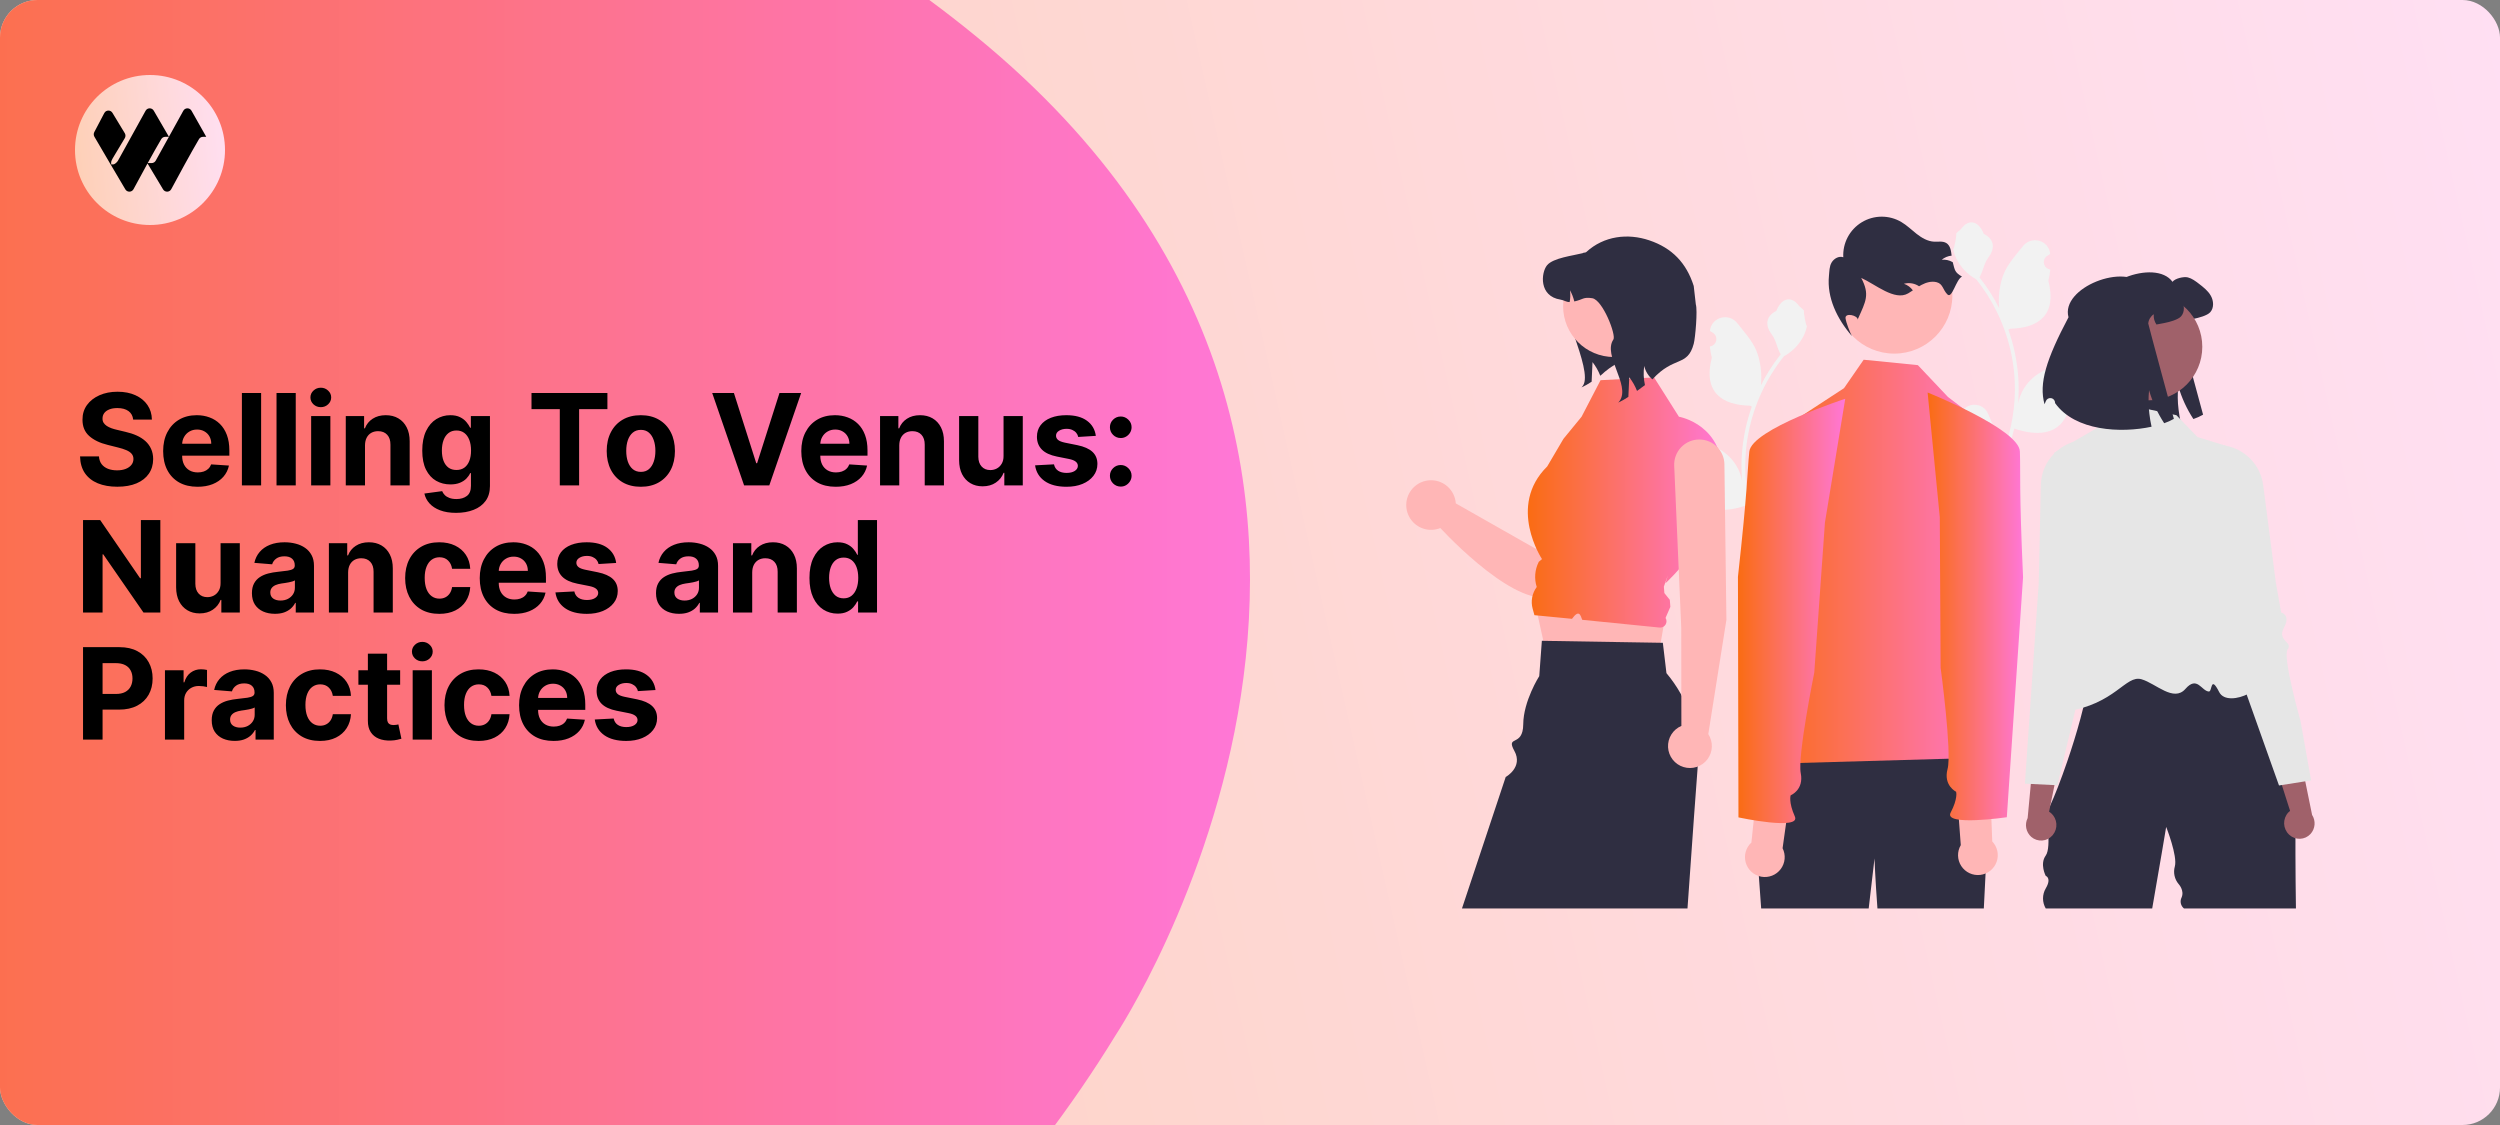 <svg width="1200" height="540" viewBox="0 0 1200 540" fill="none" xmlns="http://www.w3.org/2000/svg">
<rect x="0" y="0" width="1200" height="540" fill="#808080" stroke="none"/>
<g clip-path="url(#clip0_135_1157)">
<rect width="1200" height="540" rx="18" fill="url(#paint0_linear_135_1157)"/>
<path d="M-20.467 17.831C18.174 -16.541 219.965 -186.239 468.983 17.828C718 221.895 535.53 496.847 535.53 496.847C365.942 773.947 -65.549 947.94 -211.525 797.576C-357.501 647.211 -234.051 207.817 -20.467 17.831Z" fill="url(#paint1_linear_135_1157)"/>
<g clip-path="url(#clip1_135_1157)">
<path d="M108 72C108 52.118 91.882 36 72 36C52.118 36 36 52.118 36 72C36 91.882 52.118 108 72 108C91.882 108 108 91.882 108 72Z" fill="url(#paint2_linear_135_1157)"/>
<path d="M87.989 53.171C88.85 51.617 91.057 51.608 91.93 53.154L99 65.676H97.442C96.653 65.676 95.921 66.088 95.516 66.774C91.547 73.495 85.305 85.027 82.203 90.803C81.367 92.359 79.18 92.407 78.271 90.894L70.805 78.45C68.224 83.135 65.724 87.765 64.092 90.803C63.257 92.359 61.069 92.407 60.161 90.894L52.718 78.278L45.316 65.637C44.914 64.95 44.894 64.099 45.265 63.393L50.07 54.245C50.93 52.691 53.137 52.682 54.01 54.228L59.95 64.028C60.354 64.776 60.315 65.691 59.848 66.4L54.104 75.981C53.856 76.357 53.353 77.443 53.353 77.895V78.921H54.289C55.109 78.921 56.235 77.829 56.636 77.105L69.879 53.171C70.739 51.617 72.946 51.608 73.82 53.154L81.083 65.653L79.332 65.676C78.542 65.676 77.811 66.088 77.406 66.774C75.55 69.916 73.199 74.112 70.903 78.278H72.771C73.59 78.278 74.346 77.829 74.746 77.105L87.989 53.171Z" fill="black"/>
</g>
<path d="M63.922 201.395C63.749 199.648 63.005 198.29 61.691 197.323C60.377 196.355 58.593 195.871 56.341 195.871C54.81 195.871 53.517 196.088 52.463 196.521C51.409 196.94 50.6 197.525 50.037 198.276C49.488 199.027 49.214 199.879 49.214 200.832C49.185 201.626 49.351 202.319 49.712 202.912C50.087 203.504 50.6 204.016 51.25 204.45C51.9 204.868 52.651 205.237 53.503 205.554C54.355 205.858 55.265 206.118 56.232 206.334L60.218 207.287C62.153 207.721 63.929 208.298 65.547 209.02C67.164 209.742 68.565 210.63 69.749 211.685C70.933 212.739 71.85 213.981 72.5 215.411C73.165 216.84 73.504 218.479 73.519 220.328C73.504 223.043 72.811 225.397 71.439 227.39C70.081 229.368 68.117 230.906 65.547 232.004C62.991 233.087 59.908 233.628 56.297 233.628C52.716 233.628 49.596 233.079 46.939 231.982C44.297 230.884 42.231 229.26 40.744 227.108C39.271 224.942 38.498 222.263 38.426 219.071H47.502C47.604 220.559 48.03 221.801 48.781 222.797C49.546 223.779 50.564 224.523 51.835 225.028C53.12 225.519 54.572 225.765 56.189 225.765C57.778 225.765 59.157 225.534 60.326 225.072C61.511 224.61 62.428 223.967 63.077 223.144C63.727 222.321 64.052 221.375 64.052 220.306C64.052 219.31 63.756 218.472 63.164 217.793C62.586 217.115 61.734 216.537 60.608 216.06C59.496 215.584 58.131 215.151 56.514 214.761L51.683 213.548C47.943 212.638 44.99 211.215 42.824 209.28C40.657 207.345 39.581 204.738 39.596 201.46C39.581 198.774 40.296 196.427 41.74 194.42C43.199 192.413 45.199 190.846 47.741 189.719C50.282 188.593 53.171 188.03 56.406 188.03C59.698 188.03 62.572 188.593 65.027 189.719C67.496 190.846 69.417 192.413 70.789 194.42C72.161 196.427 72.869 198.752 72.912 201.395H63.922ZM94.818 233.65C91.395 233.65 88.449 232.957 85.98 231.57C83.525 230.17 81.633 228.191 80.304 225.635C78.975 223.064 78.311 220.025 78.311 216.515C78.311 213.093 78.975 210.089 80.304 207.504C81.633 204.919 83.503 202.904 85.915 201.46C88.341 200.016 91.186 199.294 94.449 199.294C96.644 199.294 98.688 199.648 100.58 200.355C102.486 201.049 104.147 202.096 105.562 203.496C106.992 204.897 108.104 206.659 108.898 208.782C109.692 210.89 110.089 213.36 110.089 216.19V218.725H81.994V213.006H101.403C101.403 211.677 101.114 210.5 100.536 209.475C99.959 208.45 99.157 207.648 98.132 207.071C97.121 206.479 95.944 206.183 94.601 206.183C93.2 206.183 91.958 206.507 90.875 207.157C89.806 207.793 88.969 208.652 88.362 209.735C87.756 210.804 87.445 211.995 87.431 213.309V218.746C87.431 220.393 87.734 221.815 88.341 223.014C88.962 224.212 89.835 225.137 90.962 225.787C92.088 226.436 93.424 226.761 94.969 226.761C95.995 226.761 96.933 226.617 97.785 226.328C98.637 226.039 99.367 225.606 99.973 225.028C100.58 224.451 101.042 223.743 101.359 222.906L109.894 223.469C109.461 225.519 108.573 227.31 107.23 228.841C105.901 230.357 104.183 231.541 102.074 232.393C99.98 233.231 97.561 233.65 94.818 233.65ZM125.339 188.636V233H116.111V188.636H125.339ZM141.959 188.636V233H132.731V188.636H141.959ZM149.351 233V199.727H158.579V233H149.351ZM153.987 195.438C152.615 195.438 151.438 194.983 150.456 194.074C149.489 193.149 149.005 192.045 149.005 190.759C149.005 189.488 149.489 188.398 150.456 187.488C151.438 186.564 152.615 186.102 153.987 186.102C155.359 186.102 156.529 186.564 157.496 187.488C158.478 188.398 158.969 189.488 158.969 190.759C158.969 192.045 158.478 193.149 157.496 194.074C156.529 194.983 155.359 195.438 153.987 195.438ZM175.2 213.764V233H165.972V199.727H174.766V205.598H175.156C175.893 203.663 177.127 202.132 178.86 201.005C180.593 199.864 182.695 199.294 185.164 199.294C187.475 199.294 189.489 199.799 191.208 200.81C192.926 201.821 194.262 203.265 195.215 205.143C196.168 207.006 196.645 209.23 196.645 211.815V233H187.417V213.461C187.431 211.425 186.911 209.836 185.857 208.695C184.803 207.54 183.352 206.962 181.503 206.962C180.261 206.962 179.164 207.23 178.211 207.764C177.272 208.298 176.535 209.078 176.001 210.103C175.481 211.114 175.214 212.335 175.2 213.764ZM218.908 246.17C215.919 246.17 213.355 245.759 211.218 244.936C209.095 244.127 207.405 243.022 206.149 241.621C204.893 240.221 204.077 238.647 203.701 236.899L212.236 235.751C212.496 236.415 212.908 237.036 213.471 237.614C214.034 238.192 214.778 238.654 215.702 239C216.641 239.361 217.782 239.542 219.125 239.542C221.132 239.542 222.785 239.051 224.085 238.069C225.399 237.101 226.056 235.477 226.056 233.195V227.108H225.666C225.262 228.032 224.656 228.906 223.847 229.729C223.038 230.552 221.998 231.224 220.728 231.744C219.457 232.263 217.94 232.523 216.179 232.523C213.68 232.523 211.406 231.946 209.355 230.79C207.319 229.621 205.694 227.837 204.481 225.44C203.282 223.028 202.683 219.981 202.683 216.299C202.683 212.529 203.297 209.381 204.524 206.854C205.752 204.327 207.384 202.435 209.42 201.179C211.471 199.922 213.716 199.294 216.157 199.294C218.02 199.294 219.579 199.612 220.836 200.247C222.092 200.868 223.103 201.648 223.869 202.587C224.648 203.511 225.248 204.421 225.666 205.316H226.013V199.727H235.176V233.325C235.176 236.155 234.483 238.524 233.097 240.43C231.71 242.336 229.789 243.766 227.334 244.719C224.894 245.687 222.085 246.17 218.908 246.17ZM219.103 225.592C220.59 225.592 221.847 225.223 222.872 224.487C223.912 223.736 224.706 222.667 225.255 221.281C225.818 219.88 226.1 218.205 226.1 216.255C226.1 214.306 225.825 212.616 225.277 211.186C224.728 209.742 223.934 208.623 222.894 207.829C221.854 207.035 220.59 206.637 219.103 206.637C217.587 206.637 216.309 207.049 215.269 207.872C214.229 208.681 213.442 209.807 212.908 211.251C212.373 212.696 212.106 214.364 212.106 216.255C212.106 218.176 212.373 219.837 212.908 221.238C213.456 222.624 214.243 223.7 215.269 224.465C216.309 225.216 217.587 225.592 219.103 225.592ZM255.121 196.37V188.636H291.557V196.37H277.975V233H268.703V196.37H255.121ZM307.592 233.65C304.227 233.65 301.317 232.935 298.862 231.505C296.422 230.061 294.537 228.054 293.208 225.483C291.88 222.898 291.215 219.902 291.215 216.494C291.215 213.057 291.88 210.053 293.208 207.482C294.537 204.897 296.422 202.89 298.862 201.46C301.317 200.016 304.227 199.294 307.592 199.294C310.957 199.294 313.859 200.016 316.3 201.46C318.755 202.89 320.647 204.897 321.975 207.482C323.304 210.053 323.968 213.057 323.968 216.494C323.968 219.902 323.304 222.898 321.975 225.483C320.647 228.054 318.755 230.061 316.3 231.505C313.859 232.935 310.957 233.65 307.592 233.65ZM307.635 226.501C309.166 226.501 310.444 226.068 311.469 225.202C312.495 224.321 313.267 223.122 313.787 221.606C314.322 220.089 314.589 218.364 314.589 216.429C314.589 214.493 314.322 212.768 313.787 211.251C313.267 209.735 312.495 208.536 311.469 207.656C310.444 206.775 309.166 206.334 307.635 206.334C306.09 206.334 304.79 206.775 303.736 207.656C302.696 208.536 301.909 209.735 301.375 211.251C300.855 212.768 300.595 214.493 300.595 216.429C300.595 218.364 300.855 220.089 301.375 221.606C301.909 223.122 302.696 224.321 303.736 225.202C304.79 226.068 306.09 226.501 307.635 226.501ZM352.275 188.636L362.998 222.342H363.409L374.154 188.636H384.551L369.258 233H357.171L341.856 188.636H352.275ZM401.128 233.65C397.706 233.65 394.759 232.957 392.29 231.57C389.835 230.17 387.943 228.191 386.615 225.635C385.286 223.064 384.622 220.025 384.622 216.515C384.622 213.093 385.286 210.089 386.615 207.504C387.943 204.919 389.813 202.904 392.225 201.46C394.651 200.016 397.496 199.294 400.76 199.294C402.955 199.294 404.998 199.648 406.89 200.355C408.796 201.049 410.457 202.096 411.872 203.496C413.302 204.897 414.414 206.659 415.208 208.782C416.003 210.89 416.4 213.36 416.4 216.19V218.725H388.304V213.006H407.713C407.713 211.677 407.425 210.5 406.847 209.475C406.269 208.45 405.468 207.648 404.442 207.071C403.431 206.479 402.255 206.183 400.911 206.183C399.511 206.183 398.269 206.507 397.186 207.157C396.117 207.793 395.279 208.652 394.673 209.735C394.066 210.804 393.756 211.995 393.741 213.309V218.746C393.741 220.393 394.045 221.815 394.651 223.014C395.272 224.212 396.146 225.137 397.272 225.787C398.399 226.436 399.735 226.761 401.28 226.761C402.305 226.761 403.244 226.617 404.096 226.328C404.948 226.039 405.677 225.606 406.284 225.028C406.89 224.451 407.352 223.743 407.67 222.906L416.205 223.469C415.772 225.519 414.883 227.31 413.54 228.841C412.212 230.357 410.493 231.541 408.385 232.393C406.291 233.231 403.872 233.65 401.128 233.65ZM431.65 213.764V233H422.422V199.727H431.217V205.598H431.606C432.343 203.663 433.578 202.132 435.311 201.005C437.044 199.864 439.145 199.294 441.614 199.294C443.925 199.294 445.939 199.799 447.658 200.81C449.376 201.821 450.712 203.265 451.665 205.143C452.619 207.006 453.095 209.23 453.095 211.815V233H443.867V213.461C443.882 211.425 443.362 209.836 442.307 208.695C441.253 207.54 439.802 206.962 437.953 206.962C436.711 206.962 435.614 207.23 434.661 207.764C433.722 208.298 432.986 209.078 432.451 210.103C431.931 211.114 431.664 212.335 431.65 213.764ZM481.705 218.833V199.727H490.933V233H482.073V226.956H481.727C480.976 228.906 479.727 230.473 477.979 231.657C476.246 232.841 474.131 233.433 471.632 233.433C469.408 233.433 467.452 232.928 465.762 231.917C464.072 230.906 462.751 229.469 461.798 227.606C460.859 225.743 460.383 223.512 460.368 220.913V199.727H469.596V219.266C469.61 221.23 470.138 222.783 471.177 223.924C472.217 225.065 473.611 225.635 475.358 225.635C476.47 225.635 477.51 225.382 478.477 224.877C479.445 224.357 480.225 223.592 480.817 222.581C481.423 221.57 481.72 220.321 481.705 218.833ZM525.998 209.215L517.55 209.735C517.406 209.013 517.095 208.363 516.619 207.786C516.142 207.193 515.514 206.724 514.734 206.377C513.969 206.016 513.052 205.836 511.983 205.836C510.553 205.836 509.348 206.139 508.366 206.746C507.383 207.338 506.892 208.132 506.892 209.129C506.892 209.923 507.21 210.594 507.846 211.143C508.481 211.692 509.571 212.132 511.117 212.464L517.139 213.678C520.373 214.342 522.785 215.411 524.374 216.884C525.962 218.357 526.756 220.292 526.756 222.689C526.756 224.87 526.114 226.783 524.829 228.429C523.558 230.076 521.81 231.361 519.586 232.285C517.377 233.195 514.828 233.65 511.94 233.65C507.535 233.65 504.026 232.733 501.412 230.899C498.813 229.05 497.289 226.538 496.841 223.36L505.918 222.884C506.192 224.227 506.856 225.252 507.911 225.96C508.965 226.653 510.315 227 511.961 227C513.579 227 514.879 226.689 515.861 226.068C516.857 225.433 517.362 224.617 517.377 223.62C517.362 222.783 517.009 222.097 516.315 221.562C515.622 221.014 514.554 220.595 513.109 220.306L507.347 219.158C504.098 218.508 501.679 217.382 500.091 215.779C498.517 214.176 497.729 212.132 497.729 209.648C497.729 207.511 498.307 205.67 499.462 204.125C500.632 202.579 502.271 201.388 504.38 200.55C506.503 199.713 508.986 199.294 511.831 199.294C516.034 199.294 519.341 200.182 521.753 201.958C524.179 203.735 525.594 206.154 525.998 209.215ZM537.961 233.563C536.531 233.563 535.304 233.058 534.279 232.047C533.268 231.022 532.762 229.794 532.762 228.364C532.762 226.949 533.268 225.736 534.279 224.725C535.304 223.714 536.531 223.209 537.961 223.209C539.347 223.209 540.561 223.714 541.6 224.725C542.64 225.736 543.16 226.949 543.16 228.364C543.16 229.317 542.914 230.191 542.423 230.985C541.947 231.765 541.319 232.393 540.539 232.87C539.759 233.332 538.9 233.563 537.961 233.563ZM537.961 210.255C536.531 210.255 535.304 209.75 534.279 208.739C533.268 207.728 532.762 206.5 532.762 205.056C532.762 203.641 533.268 202.435 534.279 201.439C535.304 200.428 536.531 199.922 537.961 199.922C539.347 199.922 540.561 200.428 541.6 201.439C542.64 202.435 543.16 203.641 543.16 205.056C543.16 206.024 542.914 206.905 542.423 207.699C541.947 208.479 541.319 209.1 540.539 209.562C539.759 210.024 538.9 210.255 537.961 210.255ZM76.963 249.636V294H68.861L49.56 266.078H49.235V294H39.856V249.636H48.087L67.237 277.537H67.626V249.636H76.963ZM105.876 279.833V260.727H115.104V294H106.244V287.956H105.898C105.147 289.906 103.898 291.473 102.15 292.657C100.417 293.841 98.302 294.433 95.803 294.433C93.579 294.433 91.622 293.928 89.933 292.917C88.243 291.906 86.922 290.469 85.969 288.606C85.03 286.743 84.553 284.512 84.539 281.913V260.727H93.767V280.266C93.781 282.23 94.308 283.783 95.348 284.924C96.388 286.065 97.782 286.635 99.529 286.635C100.641 286.635 101.681 286.382 102.648 285.877C103.616 285.357 104.396 284.592 104.988 283.581C105.594 282.57 105.89 281.321 105.876 279.833ZM131.973 294.628C129.85 294.628 127.959 294.26 126.298 293.523C124.637 292.772 123.323 291.668 122.355 290.209C121.402 288.736 120.926 286.902 120.926 284.707C120.926 282.859 121.265 281.306 121.944 280.05C122.622 278.793 123.547 277.782 124.716 277.017C125.886 276.252 127.215 275.674 128.702 275.284C130.204 274.894 131.778 274.62 133.425 274.461C135.36 274.259 136.919 274.071 138.104 273.898C139.288 273.71 140.147 273.436 140.681 273.075C141.216 272.714 141.483 272.179 141.483 271.472V271.342C141.483 269.97 141.05 268.908 140.183 268.157C139.331 267.406 138.118 267.031 136.544 267.031C134.883 267.031 133.562 267.399 132.58 268.136C131.598 268.858 130.948 269.768 130.63 270.865L122.095 270.172C122.529 268.15 123.381 266.403 124.651 264.93C125.922 263.442 127.561 262.301 129.569 261.507C131.59 260.698 133.93 260.294 136.587 260.294C138.436 260.294 140.205 260.511 141.894 260.944C143.598 261.377 145.108 262.049 146.422 262.958C147.75 263.868 148.797 265.038 149.563 266.468C150.328 267.883 150.711 269.58 150.711 271.558V294H141.959V289.386H141.699C141.165 290.426 140.45 291.343 139.555 292.137C138.66 292.917 137.584 293.531 136.327 293.978C135.071 294.412 133.619 294.628 131.973 294.628ZM134.616 288.26C135.973 288.26 137.172 287.992 138.212 287.458C139.252 286.909 140.068 286.173 140.66 285.249C141.252 284.324 141.548 283.277 141.548 282.108V278.577C141.259 278.764 140.862 278.938 140.356 279.097C139.865 279.241 139.309 279.378 138.688 279.508C138.067 279.624 137.446 279.732 136.825 279.833C136.204 279.92 135.641 279.999 135.136 280.071C134.053 280.23 133.107 280.483 132.298 280.83C131.489 281.176 130.861 281.645 130.414 282.238C129.966 282.815 129.742 283.537 129.742 284.404C129.742 285.66 130.197 286.621 131.107 287.285C132.031 287.935 133.201 288.26 134.616 288.26ZM167.098 274.764V294H157.87V260.727H166.665V266.598H167.055C167.791 264.663 169.026 263.132 170.759 262.005C172.492 260.864 174.593 260.294 177.062 260.294C179.373 260.294 181.388 260.799 183.106 261.81C184.825 262.821 186.161 264.265 187.114 266.143C188.067 268.006 188.543 270.23 188.543 272.815V294H179.315V274.461C179.33 272.425 178.81 270.836 177.756 269.695C176.701 268.54 175.25 267.962 173.402 267.962C172.16 267.962 171.062 268.23 170.109 268.764C169.17 269.298 168.434 270.078 167.9 271.103C167.38 272.114 167.112 273.335 167.098 274.764ZM210.85 294.65C207.442 294.65 204.51 293.928 202.055 292.484C199.614 291.025 197.737 289.003 196.423 286.418C195.123 283.833 194.473 280.858 194.473 277.494C194.473 274.085 195.13 271.096 196.445 268.526C197.773 265.941 199.658 263.926 202.098 262.482C204.539 261.023 207.442 260.294 210.806 260.294C213.709 260.294 216.251 260.821 218.431 261.875C220.612 262.93 222.338 264.41 223.609 266.316C224.879 268.222 225.58 270.461 225.71 273.031H217.002C216.756 271.371 216.106 270.035 215.052 269.024C214.012 267.998 212.648 267.486 210.958 267.486C209.528 267.486 208.279 267.876 207.21 268.656C206.156 269.421 205.333 270.54 204.741 272.013C204.149 273.486 203.853 275.27 203.853 277.364C203.853 279.487 204.142 281.292 204.719 282.779C205.311 284.267 206.142 285.4 207.21 286.18C208.279 286.96 209.528 287.35 210.958 287.35C212.012 287.35 212.958 287.133 213.796 286.7C214.648 286.267 215.348 285.638 215.897 284.815C216.46 283.978 216.828 282.974 217.002 281.804H225.71C225.565 284.346 224.872 286.584 223.63 288.52C222.403 290.44 220.706 291.942 218.54 293.025C216.373 294.108 213.81 294.65 210.85 294.65ZM246.781 294.65C243.359 294.65 240.413 293.957 237.943 292.57C235.488 291.17 233.597 289.191 232.268 286.635C230.939 284.064 230.275 281.025 230.275 277.515C230.275 274.093 230.939 271.089 232.268 268.504C233.597 265.919 235.467 263.904 237.878 262.46C240.305 261.016 243.149 260.294 246.413 260.294C248.608 260.294 250.652 260.648 252.544 261.355C254.45 262.049 256.111 263.096 257.526 264.496C258.955 265.897 260.067 267.659 260.862 269.782C261.656 271.89 262.053 274.36 262.053 277.19V279.725H233.958V274.006H253.367C253.367 272.677 253.078 271.5 252.5 270.475C251.923 269.45 251.121 268.648 250.096 268.071C249.085 267.479 247.908 267.183 246.565 267.183C245.164 267.183 243.922 267.507 242.839 268.157C241.77 268.793 240.933 269.652 240.326 270.735C239.72 271.804 239.409 272.995 239.395 274.309V279.746C239.395 281.393 239.698 282.815 240.305 284.014C240.925 285.212 241.799 286.137 242.926 286.787C244.052 287.436 245.388 287.761 246.933 287.761C247.958 287.761 248.897 287.617 249.749 287.328C250.601 287.039 251.33 286.606 251.937 286.028C252.544 285.451 253.006 284.743 253.323 283.906L261.858 284.469C261.425 286.519 260.537 288.31 259.194 289.841C257.865 291.357 256.147 292.541 254.038 293.393C251.944 294.231 249.525 294.65 246.781 294.65ZM295.759 270.215L287.311 270.735C287.166 270.013 286.856 269.363 286.379 268.786C285.903 268.193 285.275 267.724 284.495 267.377C283.729 267.016 282.812 266.836 281.744 266.836C280.314 266.836 279.108 267.139 278.126 267.746C277.144 268.338 276.653 269.132 276.653 270.129C276.653 270.923 276.971 271.594 277.606 272.143C278.242 272.692 279.332 273.132 280.877 273.464L286.899 274.678C290.134 275.342 292.546 276.411 294.134 277.884C295.723 279.357 296.517 281.292 296.517 283.689C296.517 285.87 295.875 287.783 294.589 289.429C293.318 291.076 291.571 292.361 289.347 293.285C287.138 294.195 284.589 294.65 281.7 294.65C277.296 294.65 273.787 293.733 271.173 291.899C268.573 290.05 267.05 287.538 266.602 284.36L275.678 283.884C275.953 285.227 276.617 286.252 277.671 286.96C278.726 287.653 280.076 288 281.722 288C283.34 288 284.639 287.689 285.621 287.068C286.618 286.433 287.123 285.617 287.138 284.62C287.123 283.783 286.769 283.097 286.076 282.562C285.383 282.014 284.314 281.595 282.87 281.306L277.108 280.158C273.859 279.508 271.44 278.382 269.851 276.779C268.277 275.176 267.49 273.132 267.49 270.648C267.49 268.511 268.068 266.67 269.223 265.125C270.393 263.579 272.032 262.388 274.14 261.55C276.263 260.713 278.747 260.294 281.592 260.294C285.795 260.294 289.102 261.182 291.513 262.958C293.939 264.735 295.355 267.154 295.759 270.215ZM325.934 294.628C323.811 294.628 321.919 294.26 320.259 293.523C318.598 292.772 317.284 291.668 316.316 290.209C315.363 288.736 314.887 286.902 314.887 284.707C314.887 282.859 315.226 281.306 315.905 280.05C316.583 278.793 317.508 277.782 318.677 277.017C319.847 276.252 321.176 275.674 322.663 275.284C324.165 274.894 325.739 274.62 327.385 274.461C329.321 274.259 330.88 274.071 332.064 273.898C333.249 273.71 334.108 273.436 334.642 273.075C335.177 272.714 335.444 272.179 335.444 271.472V271.342C335.444 269.97 335.01 268.908 334.144 268.157C333.292 267.406 332.079 267.031 330.505 267.031C328.844 267.031 327.523 267.399 326.541 268.136C325.559 268.858 324.909 269.768 324.591 270.865L316.056 270.172C316.49 268.15 317.342 266.403 318.612 264.93C319.883 263.442 321.522 262.301 323.53 261.507C325.551 260.698 327.891 260.294 330.548 260.294C332.397 260.294 334.166 260.511 335.855 260.944C337.559 261.377 339.068 262.049 340.383 262.958C341.711 263.868 342.758 265.038 343.524 266.468C344.289 267.883 344.672 269.58 344.672 271.558V294H335.92V289.386H335.66C335.126 290.426 334.411 291.343 333.516 292.137C332.62 292.917 331.545 293.531 330.288 293.978C329.032 294.412 327.58 294.628 325.934 294.628ZM328.577 288.26C329.934 288.26 331.133 287.992 332.173 287.458C333.213 286.909 334.028 286.173 334.621 285.249C335.213 284.324 335.509 283.277 335.509 282.108V278.577C335.22 278.764 334.823 278.938 334.317 279.097C333.826 279.241 333.27 279.378 332.649 279.508C332.028 279.624 331.407 279.732 330.786 279.833C330.165 279.92 329.602 279.999 329.097 280.071C328.014 280.23 327.068 280.483 326.259 280.83C325.45 281.176 324.822 281.645 324.374 282.238C323.927 282.815 323.703 283.537 323.703 284.404C323.703 285.66 324.158 286.621 325.068 287.285C325.992 287.935 327.162 288.26 328.577 288.26ZM361.059 274.764V294H351.831V260.727H360.626V266.598H361.016C361.752 264.663 362.987 263.132 364.72 262.005C366.453 260.864 368.554 260.294 371.023 260.294C373.334 260.294 375.349 260.799 377.067 261.81C378.786 262.821 380.121 264.265 381.075 266.143C382.028 268.006 382.504 270.23 382.504 272.815V294H373.276V274.461C373.291 272.425 372.771 270.836 371.717 269.695C370.662 268.54 369.211 267.962 367.363 267.962C366.121 267.962 365.023 268.23 364.07 268.764C363.131 269.298 362.395 270.078 361.86 271.103C361.341 272.114 361.073 273.335 361.059 274.764ZM402.038 294.542C399.511 294.542 397.222 293.892 395.171 292.592C393.135 291.278 391.517 289.35 390.319 286.808C389.135 284.252 388.543 281.118 388.543 277.407C388.543 273.594 389.156 270.425 390.384 267.897C391.611 265.356 393.243 263.457 395.279 262.2C397.33 260.929 399.576 260.294 402.016 260.294C403.879 260.294 405.432 260.612 406.674 261.247C407.93 261.868 408.941 262.648 409.706 263.587C410.486 264.511 411.078 265.421 411.483 266.316H411.764V249.636H420.97V294H411.872V288.671H411.483C411.049 289.595 410.436 290.512 409.641 291.422C408.861 292.318 407.843 293.061 406.587 293.653C405.345 294.246 403.829 294.542 402.038 294.542ZM404.962 287.198C406.45 287.198 407.706 286.794 408.731 285.985C409.771 285.162 410.565 284.014 411.114 282.541C411.677 281.068 411.959 279.342 411.959 277.364C411.959 275.385 411.685 273.667 411.136 272.208C410.587 270.75 409.793 269.623 408.753 268.829C407.713 268.035 406.45 267.637 404.962 267.637C403.446 267.637 402.168 268.049 401.128 268.872C400.088 269.695 399.301 270.836 398.767 272.295C398.233 273.753 397.965 275.443 397.965 277.364C397.965 279.299 398.233 281.01 398.767 282.498C399.316 283.971 400.103 285.126 401.128 285.963C402.168 286.787 403.446 287.198 404.962 287.198ZM39.856 355V310.636H57.359C60.724 310.636 63.59 311.279 65.959 312.564C68.327 313.835 70.132 315.604 71.374 317.871C72.63 320.124 73.258 322.724 73.258 325.67C73.258 328.616 72.623 331.215 71.352 333.468C70.081 335.721 68.24 337.475 65.829 338.732C63.431 339.988 60.529 340.616 57.12 340.616H45.965V333.1H55.604C57.409 333.1 58.897 332.789 60.066 332.168C61.251 331.533 62.132 330.659 62.709 329.547C63.301 328.421 63.597 327.128 63.597 325.67C63.597 324.197 63.301 322.911 62.709 321.814C62.132 320.702 61.251 319.843 60.066 319.236C58.882 318.615 57.38 318.305 55.561 318.305H49.235V355H39.856ZM79.178 355V321.727H88.124V327.533H88.471C89.077 325.468 90.095 323.908 91.525 322.854C92.955 321.785 94.601 321.251 96.464 321.251C96.926 321.251 97.424 321.28 97.959 321.337C98.493 321.395 98.962 321.475 99.367 321.576V329.764C98.933 329.634 98.334 329.518 97.569 329.417C96.803 329.316 96.103 329.266 95.467 329.266C94.11 329.266 92.897 329.562 91.828 330.154C90.774 330.731 89.936 331.54 89.315 332.58C88.709 333.62 88.406 334.818 88.406 336.176V355H79.178ZM112.672 355.628C110.55 355.628 108.658 355.26 106.997 354.523C105.336 353.772 104.022 352.668 103.055 351.209C102.101 349.736 101.625 347.902 101.625 345.707C101.625 343.859 101.964 342.306 102.643 341.05C103.322 339.793 104.246 338.782 105.416 338.017C106.585 337.252 107.914 336.674 109.401 336.284C110.903 335.894 112.477 335.62 114.124 335.461C116.059 335.259 117.619 335.071 118.803 334.898C119.987 334.71 120.846 334.436 121.381 334.075C121.915 333.714 122.182 333.179 122.182 332.472V332.342C122.182 330.97 121.749 329.908 120.882 329.157C120.03 328.406 118.817 328.031 117.243 328.031C115.582 328.031 114.261 328.399 113.279 329.136C112.297 329.858 111.647 330.768 111.329 331.865L102.795 331.172C103.228 329.15 104.08 327.403 105.351 325.93C106.622 324.442 108.261 323.301 110.268 322.507C112.29 321.698 114.629 321.294 117.286 321.294C119.135 321.294 120.904 321.511 122.594 321.944C124.298 322.377 125.807 323.049 127.121 323.958C128.45 324.868 129.497 326.038 130.262 327.468C131.027 328.883 131.41 330.58 131.41 332.558V355H122.659V350.386H122.399C121.864 351.426 121.149 352.343 120.254 353.137C119.359 353.917 118.283 354.531 117.026 354.978C115.77 355.412 114.319 355.628 112.672 355.628ZM115.315 349.26C116.673 349.26 117.871 348.992 118.911 348.458C119.951 347.909 120.767 347.173 121.359 346.249C121.951 345.324 122.247 344.277 122.247 343.108V339.577C121.958 339.764 121.561 339.938 121.056 340.097C120.565 340.241 120.009 340.378 119.388 340.508C118.767 340.624 118.146 340.732 117.525 340.833C116.904 340.92 116.34 340.999 115.835 341.071C114.752 341.23 113.806 341.483 112.997 341.83C112.189 342.176 111.56 342.645 111.113 343.238C110.665 343.815 110.441 344.537 110.441 345.404C110.441 346.66 110.896 347.621 111.806 348.285C112.73 348.935 113.9 349.26 115.315 349.26ZM153.603 355.65C150.194 355.65 147.263 354.928 144.808 353.484C142.367 352.025 140.49 350.003 139.176 347.418C137.876 344.833 137.226 341.858 137.226 338.494C137.226 335.085 137.883 332.096 139.197 329.526C140.526 326.941 142.411 324.926 144.851 323.482C147.292 322.023 150.194 321.294 153.559 321.294C156.462 321.294 159.004 321.821 161.184 322.875C163.365 323.93 165.091 325.41 166.362 327.316C167.632 329.222 168.333 331.461 168.463 334.031H159.755C159.509 332.371 158.859 331.035 157.805 330.024C156.765 328.998 155.401 328.486 153.711 328.486C152.281 328.486 151.032 328.876 149.963 329.656C148.909 330.421 148.086 331.54 147.494 333.013C146.902 334.486 146.606 336.27 146.606 338.364C146.606 340.487 146.895 342.292 147.472 343.779C148.064 345.267 148.895 346.4 149.963 347.18C151.032 347.96 152.281 348.35 153.711 348.35C154.765 348.35 155.711 348.133 156.549 347.7C157.401 347.267 158.101 346.638 158.65 345.815C159.213 344.978 159.581 343.974 159.755 342.804H168.463C168.318 345.346 167.625 347.584 166.383 349.52C165.156 351.44 163.459 352.942 161.293 354.025C159.126 355.108 156.563 355.65 153.603 355.65ZM192.069 321.727V328.659H172.032V321.727H192.069ZM176.581 313.756H185.809V344.776C185.809 345.628 185.938 346.292 186.198 346.768C186.458 347.231 186.819 347.556 187.282 347.743C187.758 347.931 188.307 348.025 188.928 348.025C189.361 348.025 189.794 347.989 190.228 347.917C190.661 347.83 190.993 347.765 191.224 347.722L192.675 354.588C192.213 354.733 191.563 354.899 190.726 355.087C189.888 355.289 188.87 355.412 187.671 355.455C185.447 355.542 183.498 355.246 181.823 354.567C180.162 353.888 178.869 352.834 177.945 351.404C177.021 349.974 176.566 348.169 176.581 345.989V313.756ZM198.08 355V321.727H207.308V355H198.08ZM202.716 317.438C201.344 317.438 200.167 316.983 199.185 316.074C198.217 315.149 197.733 314.045 197.733 312.759C197.733 311.488 198.217 310.398 199.185 309.488C200.167 308.564 201.344 308.102 202.716 308.102C204.088 308.102 205.257 308.564 206.225 309.488C207.207 310.398 207.698 311.488 207.698 312.759C207.698 314.045 207.207 315.149 206.225 316.074C205.257 316.983 204.088 317.438 202.716 317.438ZM229.733 355.65C226.325 355.65 223.394 354.928 220.939 353.484C218.498 352.025 216.621 350.003 215.307 347.418C214.007 344.833 213.357 341.858 213.357 338.494C213.357 335.085 214.014 332.096 215.328 329.526C216.657 326.941 218.541 324.926 220.982 323.482C223.423 322.023 226.325 321.294 229.69 321.294C232.593 321.294 235.135 321.821 237.315 322.875C239.496 323.93 241.222 325.41 242.492 327.316C243.763 329.222 244.464 331.461 244.594 334.031H235.885C235.64 332.371 234.99 331.035 233.936 330.024C232.896 328.998 231.531 328.486 229.842 328.486C228.412 328.486 227.163 328.876 226.094 329.656C225.04 330.421 224.217 331.54 223.625 333.013C223.033 334.486 222.737 336.27 222.737 338.364C222.737 340.487 223.026 342.292 223.603 343.779C224.195 345.267 225.026 346.4 226.094 347.18C227.163 347.96 228.412 348.35 229.842 348.35C230.896 348.35 231.842 348.133 232.68 347.7C233.532 347.267 234.232 346.638 234.781 345.815C235.344 344.978 235.712 343.974 235.885 342.804H244.594C244.449 345.346 243.756 347.584 242.514 349.52C241.287 351.44 239.59 352.942 237.423 354.025C235.257 355.108 232.694 355.65 229.733 355.65ZM265.665 355.65C262.243 355.65 259.297 354.957 256.827 353.57C254.372 352.17 252.48 350.191 251.152 347.635C249.823 345.064 249.159 342.025 249.159 338.515C249.159 335.093 249.823 332.089 251.152 329.504C252.48 326.919 254.35 324.904 256.762 323.46C259.188 322.016 262.033 321.294 265.297 321.294C267.492 321.294 269.535 321.648 271.427 322.355C273.334 323.049 274.994 324.096 276.41 325.496C277.839 326.897 278.951 328.659 279.745 330.782C280.54 332.89 280.937 335.36 280.937 338.19V340.725H252.841V335.006H272.25C272.25 333.677 271.962 332.5 271.384 331.475C270.806 330.45 270.005 329.648 268.979 329.071C267.969 328.479 266.792 328.183 265.449 328.183C264.048 328.183 262.806 328.507 261.723 329.157C260.654 329.793 259.816 330.652 259.21 331.735C258.603 332.804 258.293 333.995 258.278 335.309V340.746C258.278 342.393 258.582 343.815 259.188 345.014C259.809 346.212 260.683 347.137 261.809 347.787C262.936 348.436 264.272 348.761 265.817 348.761C266.842 348.761 267.781 348.617 268.633 348.328C269.485 348.039 270.214 347.606 270.821 347.028C271.427 346.451 271.889 345.743 272.207 344.906L280.742 345.469C280.309 347.519 279.421 349.31 278.078 350.841C276.749 352.357 275.03 353.541 272.922 354.393C270.828 355.231 268.409 355.65 265.665 355.65ZM314.643 331.215L306.195 331.735C306.05 331.013 305.74 330.363 305.263 329.786C304.787 329.193 304.158 328.724 303.379 328.377C302.613 328.016 301.696 327.836 300.628 327.836C299.198 327.836 297.992 328.139 297.01 328.746C296.028 329.338 295.537 330.132 295.537 331.129C295.537 331.923 295.855 332.594 296.49 333.143C297.126 333.692 298.216 334.132 299.761 334.464L305.783 335.678C309.018 336.342 311.43 337.411 313.018 338.884C314.607 340.357 315.401 342.292 315.401 344.689C315.401 346.87 314.758 348.783 313.473 350.429C312.202 352.076 310.455 353.361 308.231 354.285C306.021 355.195 303.473 355.65 300.584 355.65C296.18 355.65 292.67 354.733 290.057 352.899C287.457 351.05 285.934 348.538 285.486 345.36L294.562 344.884C294.837 346.227 295.501 347.252 296.555 347.96C297.609 348.653 298.96 349 300.606 349C302.223 349 303.523 348.689 304.505 348.068C305.502 347.433 306.007 346.617 306.021 345.62C306.007 344.783 305.653 344.097 304.96 343.562C304.267 343.014 303.198 342.595 301.754 342.306L295.992 341.158C292.743 340.508 290.324 339.382 288.735 337.779C287.161 336.176 286.374 334.132 286.374 331.648C286.374 329.511 286.952 327.67 288.107 326.125C289.277 324.579 290.916 323.388 293.024 322.55C295.147 321.713 297.631 321.294 300.476 321.294C304.678 321.294 307.985 322.182 310.397 323.958C312.823 325.735 314.238 328.154 314.643 331.215Z" fill="black"/>
<path d="M939.381 204.109C939.923 204.134 940.46 203.992 940.919 203.701C941.378 203.411 941.736 202.986 941.946 202.485C942.155 201.984 942.205 201.431 942.09 200.9C941.975 200.369 941.699 199.887 941.3 199.518C941.233 199.253 941.185 199.062 941.119 198.797C941.142 198.739 941.166 198.681 941.191 198.623C943.629 192.809 951.892 192.849 954.31 198.672C956.455 203.841 959.187 209.018 959.86 214.483C960.156 216.899 960.031 219.348 959.491 221.721C964.53 210.726 967.147 198.775 967.164 186.68C967.165 183.644 966.996 180.612 966.659 177.595C966.38 175.122 965.993 172.667 965.498 170.23C962.797 157.003 956.997 144.607 948.576 134.058C944.5 131.833 941.204 128.413 939.131 124.257C938.38 122.763 937.85 121.168 937.556 119.522C938.016 119.583 939.29 112.579 938.943 112.149C939.583 111.177 940.73 110.693 941.43 109.744C944.911 105.025 949.706 105.849 952.209 112.262C957.557 114.962 957.609 119.439 954.327 123.744C952.24 126.483 951.953 130.19 950.121 133.123C950.31 133.364 950.506 133.598 950.694 133.839C954.139 138.269 957.141 143.026 959.658 148.042C958.946 142.479 959.997 135.777 961.79 131.457C963.83 126.534 967.654 122.388 971.021 118.133C975.066 113.021 983.361 115.252 984.073 121.732C984.08 121.794 984.087 121.857 984.094 121.92C983.594 122.202 983.104 122.502 982.625 122.818C982.023 123.221 981.557 123.795 981.287 124.467C981.017 125.139 980.957 125.876 981.113 126.583C981.27 127.29 981.636 127.933 982.164 128.428C982.692 128.923 983.358 129.247 984.073 129.357L984.146 129.368C983.968 131.171 983.653 132.958 983.204 134.713C987.524 151.423 978.198 157.509 964.88 157.783C964.586 157.933 964.3 158.084 964.006 158.228C966.534 165.395 968.121 172.861 968.724 180.437C969.066 184.907 969.046 189.398 968.664 193.864L968.687 193.706C969.651 188.739 972.301 184.257 976.187 181.018C981.958 176.276 990.113 174.53 996.339 170.718C999.337 168.883 1003.18 171.254 1002.65 174.73C1002.65 174.785 1002.64 174.841 1002.63 174.896C1001.7 175.274 1000.8 175.71 999.923 176.2C999.423 176.483 998.933 176.782 998.454 177.099C997.852 177.501 997.386 178.076 997.116 178.748C996.846 179.419 996.786 180.157 996.942 180.864C997.099 181.571 997.465 182.214 997.994 182.709C998.522 183.204 999.187 183.527 999.902 183.638L999.976 183.649C1000.03 183.656 1000.07 183.664 1000.13 183.672C998.54 187.459 996.314 190.945 993.546 193.977C990.845 208.564 979.243 209.948 966.832 205.7H966.825C965.463 211.619 963.49 217.379 960.938 222.889H939.908C939.832 222.656 939.764 222.414 939.696 222.181C941.643 222.303 943.597 222.187 945.516 221.834C943.955 219.919 942.395 217.989 940.835 216.074C940.8 216.038 940.767 216.001 940.737 215.961C939.945 214.981 939.146 214.008 938.355 213.028L938.354 213.027C938.312 210.023 938.657 207.026 939.38 204.11L939.381 204.109Z" fill="#F2F2F2"/>
<path d="M1006.9 150.279C1002.99 136.02 1034.53 123.793 1042.81 135.276C1043.96 133.643 1048.22 132.652 1050.17 133.152C1052.13 133.653 1053.77 134.905 1055.37 136.117C1057.57 137.81 1059.86 139.562 1061.21 141.996C1062.57 144.42 1062.78 147.725 1060.95 149.829C1059.5 151.501 1055.21 152.583 1053.03 153.024C1051.5 153.334 1050.22 153.585 1049.12 153.765C1048.12 152.323 1047.66 150.575 1047.82 148.827C1047.08 149.327 1046.46 149.985 1046 150.754C1045.54 151.523 1045.26 152.384 1045.18 153.274C1045.15 153.645 1057.48 199.046 1057.48 199.046C1056 199.89 1054.44 200.591 1052.83 201.139C1049.63 196.256 1047.18 190.922 1045.57 185.314C1045.19 189.064 1045.24 192.843 1045.71 196.582C1045.95 198.679 1046.31 200.761 1046.77 202.822C1032.11 205.987 1010.06 204.945 1000.46 191.484C1000.46 191.429 1000.46 191.373 1000.46 191.317C1000.45 190.786 1000.26 190.273 999.915 189.868C999.572 189.463 999.098 189.189 998.575 189.095C998.052 189.001 997.513 189.091 997.049 189.351C996.586 189.61 996.227 190.023 996.034 190.518C995.801 191.112 995.587 191.626 995.396 192.035C992.602 182.039 996.217 170.471 1006.9 150.279Z" fill="#2F2E41"/>
<path d="M981.954 389.337V389.804C981.936 389.649 981.936 389.493 981.954 389.337Z" fill="#2F2E41"/>
<path d="M996.311 308.641C996.684 308.54 997.064 308.466 997.447 308.42C997.007 308.492 996.628 308.565 996.311 308.641Z" fill="#2F2E41"/>
<path d="M995.979 308.725C996.08 308.697 996.192 308.669 996.311 308.641C996.2 308.67 996.093 308.691 995.979 308.725Z" fill="#2F2E41"/>
<path d="M1102.05 436.062H1048.31C1047.55 435.45 1047.01 434.593 1046.8 433.634C1046.59 432.676 1046.72 431.675 1047.16 430.798C1048.63 427.431 1045.75 424.354 1045.75 424.354C1044.78 423.21 1044.1 421.842 1043.78 420.372C1043.46 418.902 1043.5 417.376 1043.91 415.929C1045.34 410.955 1039.76 396.917 1039.76 396.917C1039.76 396.917 1036.75 415.044 1033.06 436.062H981.954C981.098 434.603 980.647 432.943 980.647 431.251C980.647 429.56 981.098 427.899 981.954 426.441C984.933 421.39 981.954 420.421 981.954 420.421C981.954 420.421 978.976 414.769 981.954 410.665C984.933 406.561 981.954 389.804 981.954 389.804C982.067 390.545 982.915 389.198 984.221 386.374C986.21 382.077 989.25 374.349 992.32 365.378C994.516 358.975 996.729 351.93 998.579 345.042H998.583C999.068 343.232 999.527 341.439 999.961 339.663C1000.81 336.178 1001.54 332.793 1002.09 329.614C1003.29 322.766 1003.68 316.884 1002.76 313.058C1002 309.875 1000.33 308.119 997.447 308.42C998.992 308.164 1001.25 307.922 1004.04 307.693C1004.55 307.652 1005.07 307.612 1005.6 307.567C1026.4 305.995 1071.02 305.093 1071.02 305.093L1084.68 329.569L1101.99 360.573C1101.99 360.573 1101.52 402.166 1102.05 436.062Z" fill="#2F2E41"/>
<path d="M1044.69 199.303L1013.21 192.624L1006.96 205.209L985.905 217.399C985.905 217.399 999.474 272.892 999.397 280.697C999.201 300.512 967.5 344.932 991.445 341.515C1015.39 338.098 1020.25 323.784 1027.94 326.047C1034.87 328.088 1043.34 337.169 1049 330.674C1054.67 324.18 1056.67 331.679 1060.25 331.939C1061.95 332.062 1060.93 323.738 1065.21 332.197C1069.5 340.656 1092.22 329.27 1084.52 321.568C1071.69 308.74 1069.08 214.183 1069.08 214.183L1054.81 209.789L1044.69 199.303Z" fill="#E6E6E6"/>
<path d="M985.309 400.831C986.574 399.323 987.201 397.38 987.055 395.416C986.91 393.452 986.004 391.623 984.531 390.317C984.227 390.056 983.903 389.821 983.56 389.614L988.824 363.774L976.655 356.489L973.27 392.666C972.521 394.153 972.285 395.846 972.599 397.481C972.914 399.116 973.76 400.601 975.007 401.704C975.722 402.325 976.553 402.798 977.451 403.098C978.35 403.398 979.299 403.518 980.244 403.451C981.188 403.384 982.111 403.131 982.958 402.708C983.805 402.284 984.561 401.698 985.182 400.983C985.225 400.933 985.267 400.882 985.309 400.831Z" fill="#A0616A"/>
<path d="M1023.1 264.627C1023.02 263.797 1021.96 263.42 1020.49 262.899C1019.02 262.444 1017.62 261.781 1016.33 260.928C1013.08 258.579 1014.36 256.123 1016.13 252.729C1016.47 252.068 1016.83 251.381 1017.17 250.668C1018.17 248.553 1016.58 239.828 1012.42 224.732C1011.14 220.085 1011.15 216.803 1010.26 214.625C1009.38 212.447 1007.62 211.374 1002.81 211.15C997 210.856 991.309 212.879 986.987 216.776C986.87 216.879 986.749 216.991 986.632 217.099C986.412 217.306 986.197 217.517 985.986 217.732C981.988 221.754 979.701 227.167 979.602 232.837L979.579 233.802L978.587 279.925L975.799 320.4L971.956 376.154L974.803 376.294L986.161 376.859L987.539 376.927L990.807 363.214L994.74 346.712L996.186 340.651L1000.67 321.846L1002.76 313.058L1004.04 307.693L1004.56 305.501L1007.1 294.851C1007.16 294.626 1013.01 271.56 1019.75 267.703C1022.26 266.266 1023.17 265.431 1023.1 264.627Z" fill="#E6E6E6"/>
<path d="M1098.7 400.557C1097.28 399.193 1096.45 397.328 1096.38 395.36C1096.32 393.392 1097.02 391.476 1098.35 390.02C1098.62 389.728 1098.92 389.459 1099.24 389.216L1091.23 364.091L1102.55 355.542L1109.8 391.146C1110.7 392.544 1111.12 394.201 1110.98 395.861C1110.84 397.52 1110.16 399.087 1109.04 400.317C1108.39 401.012 1107.62 401.572 1106.76 401.966C1105.9 402.361 1104.97 402.582 1104.02 402.617C1103.07 402.652 1102.13 402.5 1101.24 402.17C1100.35 401.84 1099.54 401.338 1098.85 400.694C1098.8 400.649 1098.75 400.603 1098.7 400.557Z" fill="#A0616A"/>
<path d="M1104.24 346.038C1104.24 346.038 1095.41 314.978 1098.1 311.616C1100.8 308.253 1092.85 307.597 1096.27 301.335C1099.7 295.072 1094.97 294.025 1094.97 294.025L1092.4 279.627L1087.82 244.262L1087.68 243.21L1086.34 232.921C1085.97 229.982 1085.01 227.149 1083.52 224.59C1082.02 222.032 1080.03 219.8 1077.66 218.03C1077.53 217.937 1077.41 217.848 1077.29 217.759C1076.72 217.352 1076.14 216.975 1075.56 216.628C1071.15 214.03 1065.98 213.048 1060.93 213.85C1051.42 215.332 1054.38 218.881 1052.84 228.387C1050.33 243.844 1049.68 252.687 1050.9 254.685C1051.31 255.357 1051.75 256.001 1052.16 256.619C1054.28 259.808 1055.82 262.109 1052.84 264.798C1051.65 265.781 1050.33 266.59 1048.91 267.2C1047.51 267.879 1046.5 268.366 1046.51 269.2C1046.53 270.008 1047.52 270.738 1050.17 271.895C1053.38 273.302 1056.83 278.62 1059.66 284.053C1061.9 288.432 1063.9 292.931 1065.65 297.53L1089.95 365.884L1093.92 377.031L1095.28 376.815L1106.51 375.035L1109.33 374.589L1104.24 346.038Z" fill="#E6E6E6"/>
<path d="M1031.41 192.152C1045.6 192.152 1057.1 180.65 1057.1 166.461C1057.1 152.272 1045.6 140.77 1031.41 140.77C1017.22 140.77 1005.72 152.272 1005.72 166.461C1005.72 180.65 1017.22 192.152 1031.41 192.152Z" fill="#A0616A"/>
<path d="M992.882 152.283C988.972 138.024 1020.51 125.796 1028.79 137.279C1029.94 135.647 1034.2 134.655 1036.15 135.156C1038.11 135.657 1039.75 136.909 1041.35 138.12C1043.55 139.813 1045.84 141.566 1047.19 144C1048.55 146.423 1048.76 149.729 1046.93 151.832C1045.48 153.505 1041.19 154.586 1039.01 155.027C1037.49 155.338 1036.2 155.588 1035.1 155.768C1034.1 154.326 1033.64 152.578 1033.8 150.83C1033.06 151.331 1032.44 151.989 1031.98 152.758C1031.52 153.527 1031.24 154.387 1031.16 155.277C1031.13 155.648 1043.46 201.05 1043.46 201.05C1041.98 201.893 1040.42 202.594 1038.81 203.143C1035.61 198.259 1033.17 192.925 1031.55 187.318C1031.17 191.067 1031.22 194.847 1031.69 198.586C1031.93 200.682 1032.29 202.765 1032.75 204.825C1018.09 207.99 996.037 206.949 986.443 193.488C986.442 193.432 986.44 193.376 986.439 193.32C986.431 192.789 986.239 192.277 985.896 191.872C985.552 191.466 985.078 191.193 984.555 191.099C984.033 191.004 983.493 191.094 983.03 191.354C982.566 191.614 982.207 192.026 982.014 192.522C981.782 193.116 981.567 193.63 981.376 194.038C978.582 184.043 982.197 172.474 992.882 152.283Z" fill="#2F2E41"/>
<path d="M865.492 241.056C864.95 241.081 864.413 240.938 863.954 240.648C863.495 240.357 863.137 239.932 862.927 239.431C862.718 238.93 862.667 238.377 862.783 237.846C862.898 237.316 863.174 236.833 863.573 236.465C863.64 236.199 863.688 236.008 863.754 235.743C863.731 235.685 863.706 235.627 863.682 235.57C861.244 229.755 852.981 229.795 850.563 235.618C848.418 240.787 845.686 245.965 845.013 251.43C844.717 253.845 844.842 256.294 845.382 258.667C840.343 247.672 837.726 235.721 837.709 223.626C837.708 220.591 837.877 217.558 838.214 214.541C838.493 212.069 838.88 209.613 839.375 207.176C842.076 193.95 847.875 181.553 856.297 171.004C860.373 168.78 863.669 165.359 865.742 161.203C866.493 159.709 867.023 158.115 867.317 156.469C866.857 156.529 865.583 149.525 865.93 149.096C865.289 148.123 864.143 147.64 863.443 146.691C859.962 141.971 855.167 142.795 852.664 149.209C847.316 151.908 847.264 156.385 850.546 160.691C852.633 163.43 852.92 167.136 854.752 170.069C854.563 170.31 854.367 170.544 854.179 170.785C850.734 175.215 847.732 179.973 845.215 184.989C845.927 179.426 844.876 172.723 843.083 168.403C841.043 163.48 837.219 159.335 833.852 155.079C829.807 149.967 821.512 152.198 820.799 158.678C820.793 158.741 820.786 158.803 820.779 158.866C821.279 159.148 821.769 159.448 822.248 159.765C822.85 160.167 823.316 160.742 823.586 161.413C823.856 162.085 823.916 162.823 823.76 163.529C823.603 164.236 823.237 164.879 822.709 165.374C822.18 165.869 821.515 166.193 820.8 166.303L820.727 166.315C820.905 168.118 821.22 169.904 821.669 171.66C817.349 188.37 826.675 194.456 839.993 194.729C840.287 194.88 840.573 195.031 840.867 195.174C838.339 202.341 836.752 209.807 836.149 217.384C835.807 221.854 835.827 226.344 836.209 230.811L836.186 230.652C835.221 225.685 832.572 221.204 828.686 217.964C822.915 213.222 814.76 211.476 808.534 207.664C805.536 205.829 801.695 208.2 802.219 211.676C802.227 211.732 802.235 211.787 802.244 211.843C803.172 212.221 804.076 212.656 804.95 213.147C805.45 213.429 805.94 213.729 806.419 214.045C807.021 214.448 807.487 215.022 807.757 215.694C808.027 216.366 808.087 217.103 807.931 217.81C807.774 218.517 807.408 219.16 806.879 219.655C806.351 220.15 805.686 220.474 804.971 220.584L804.897 220.595C804.844 220.603 804.799 220.61 804.747 220.618C806.333 224.405 808.558 227.892 811.327 230.924C814.028 245.511 825.63 246.895 838.041 242.647H838.048C839.41 248.565 841.383 254.325 843.935 259.836H864.965C865.041 259.602 865.109 259.361 865.176 259.127C863.23 259.249 861.276 259.133 859.357 258.78C860.918 256.865 862.478 254.935 864.038 253.02C864.073 252.985 864.106 252.947 864.136 252.907C864.928 251.927 865.727 250.955 866.518 249.975L866.519 249.973C866.561 246.969 866.216 243.972 865.493 241.056L865.492 241.056Z" fill="#F2F2F2"/>
<path d="M767.364 135.276C766.887 136.389 752.169 136.27 751.495 137.26C746.298 144.908 765.032 177.448 759.835 185.106L759.111 185.969C760.807 185.188 762.435 184.269 763.981 183.222C764.12 180.087 764.259 176.943 764.407 173.808C765.964 175.8 767.22 178.009 768.137 180.365C769.347 179.512 770.339 177.93 775.525 174.82C777.625 172.513 780.046 170.52 782.712 168.903L767.364 135.276Z" fill="#2F2E41"/>
<path d="M778.051 197.956C776.427 196.898 774.574 196.242 772.646 196.044C770.718 195.845 768.77 196.109 766.964 196.814C765.159 197.519 763.548 198.645 762.264 200.098C760.98 201.55 760.062 203.288 759.584 205.167L737.219 263.451L698.777 241.622C698.608 239.113 697.649 236.722 696.037 234.792C694.426 232.861 692.244 231.491 689.806 230.877C687.368 230.264 684.798 230.438 682.465 231.376C680.132 232.313 678.155 233.966 676.819 236.096C675.483 238.226 674.856 240.725 675.028 243.234C675.199 245.743 676.161 248.133 677.775 250.061C679.388 251.99 681.571 253.357 684.01 253.968C686.449 254.579 689.019 254.402 691.351 253.462C699.447 262.104 734.545 297.535 749.075 283.691C761.288 272.055 778.914 226.956 783.157 211.382C783.836 208.892 783.708 206.25 782.79 203.837C781.873 201.424 780.213 199.365 778.051 197.956Z" fill="#FFB6B6"/>
<path d="M736.056 286.134L743.113 318.039L794.721 322.708L799.464 294.927L736.056 286.134Z" fill="#FFB6B6"/>
<path d="M814.888 367.95C814.864 368.408 814.836 368.86 814.803 369.318C814.308 375.928 813.742 383.553 813.13 391.908C812.163 405.168 811.083 420.266 809.994 436.062H701.746L722.739 372.95C722.739 372.95 731.216 368.282 726.901 360.441C722.585 352.6 731.077 358.848 731.156 347.65C731.235 336.451 738.844 324.537 738.844 324.537L740.093 307.581L740.805 307.595L797.138 308.534L798.166 308.552L799.896 323.108C810.401 335.611 815.761 351.642 814.888 367.95Z" fill="#2F2E41"/>
<path d="M768.266 182.493L793.954 181.17L805.885 200.026C805.885 200.026 828.334 203.78 826.778 230.238C825.222 256.696 799.464 279.913 799.464 279.913L800.565 276.137L798.653 281.602L798.898 284.671L801.507 287.92L801.776 291.281L799.464 296.599C799.765 297.08 799.924 297.637 799.925 298.205C799.925 298.773 799.766 299.329 799.466 299.812C799.167 300.294 798.738 300.682 798.228 300.933C797.719 301.184 797.149 301.287 796.584 301.23L759.467 297.51C758.622 295.185 757.944 292.403 754.557 297.034L751.06 296.695L736.525 295.287L735.67 292.17C735.184 290.399 735.108 288.54 735.448 286.735C735.788 284.93 736.536 283.227 737.634 281.755C736.371 277.801 736.702 273.51 738.555 269.796L738.625 269.657L740.168 268.37C740.168 268.37 723.282 242.996 742.667 223.884L750.448 210.655L759.153 200.032L768.266 182.493Z" fill="url(#paint3_linear_135_1157)"/>
<path d="M774.659 171.363C788.112 171.363 799.018 160.455 799.018 147C799.018 133.544 788.112 122.636 774.659 122.636C761.206 122.636 750.3 133.544 750.3 147C750.3 160.455 761.206 171.363 774.659 171.363Z" fill="#FFB6B6"/>
<path d="M793.16 182.097C791.177 180.439 789.796 178.172 789.233 175.649C788.782 178.713 788.9 181.833 789.58 184.854C788.261 185.846 786.981 186.789 785.771 187.642C784.855 185.286 783.599 183.076 782.042 181.085C781.894 184.219 781.755 187.364 781.616 190.498C780.07 191.546 778.442 192.465 776.746 193.246L777.47 192.383C782.667 184.725 769.218 170.63 774.415 162.982C775.873 160.839 769.288 143.906 764.269 143.143C759.806 142.468 759.995 143.758 755.671 144.7C755.222 142.827 754.524 141.022 753.598 139.333C753.844 141.215 753.788 143.124 753.429 144.988C751.892 145.047 750.683 144.067 749.046 143.817C738.602 142.22 739.663 130.922 742.569 127.341C745.485 123.77 755.165 122.698 759.628 121.538C760.035 121.141 760.957 121.389 761.364 121.012C769.917 113.183 781.356 111.887 791.65 115.357C802.628 119.057 809.473 126.219 812.986 137.26L813.994 146.096C814.897 148.937 813.76 162.156 812.986 165.035C809.976 176.226 803.565 170.64 793.16 182.097Z" fill="#2F2E41"/>
<path d="M828.678 297.523L827.719 222.822C827.669 219.657 826.377 216.639 824.122 214.419C821.867 212.199 818.829 210.954 815.664 210.954C814.027 210.954 812.407 211.288 810.903 211.934C809.399 212.581 808.042 213.527 806.916 214.715C805.789 215.903 804.917 217.308 804.351 218.845C803.785 220.381 803.538 222.017 803.625 223.652L806.999 301.218L807.063 348.436C805.074 349.279 803.393 350.715 802.249 352.547C801.104 354.38 800.551 356.52 800.665 358.678C800.778 360.836 801.554 362.906 802.885 364.608C804.216 366.309 806.039 367.56 808.106 368.19C810.172 368.819 812.383 368.797 814.436 368.126C816.49 367.456 818.288 366.169 819.585 364.441C820.882 362.713 821.615 360.628 821.686 358.468C821.757 356.309 821.161 354.179 819.98 352.37L828.678 297.523Z" fill="#FFB6B6"/>
<path d="M954.398 394.169C954.398 394.169 952.916 420.848 952.234 436.064H901.173C900.122 422.217 899.768 412.043 899.768 412.043L896.974 436.064H845.362L842.162 391.577L857.625 353.241C857.625 353.241 941.422 347.429 949.196 354.802C956.963 362.171 954.398 394.169 954.398 394.169Z" fill="#2F2E41"/>
<path d="M909.246 169.738C924.65 169.738 937.137 157.249 937.137 141.842C937.137 126.436 924.65 113.947 909.246 113.947C893.842 113.947 881.355 126.436 881.355 141.842C881.355 157.249 893.842 169.738 909.246 169.738Z" fill="#FFB6B6"/>
<path d="M941.756 132.778C938.891 134.085 937.035 143.547 934.783 141.347C932.531 139.148 932.681 136.285 929.646 135.473C927.194 134.815 924.556 135.567 922.32 136.754C921.921 136.963 921.534 137.191 921.156 137.417C920.907 137.251 920.659 137.094 920.393 136.95C918.393 135.879 916.059 135.617 913.871 136.216C915.6 136.795 917.103 137.903 918.168 139.384C917.419 139.885 916.661 140.388 915.886 140.834C909.408 144.573 900.191 136.443 893.372 133.389C897.643 141.404 895.54 144.724 891.832 153.014L891.704 153.486C891.915 151.409 885.486 149.86 885.859 152.785C886.124 154.862 887.92 159.477 888.927 161.311C881.758 153.02 876.859 142.875 877.893 132.41C878.118 130.211 878.05 127.891 879.184 125.983C880.319 124.085 882.685 122.753 884.778 123.477C884.601 120.139 885.331 116.816 886.892 113.86C888.452 110.904 890.784 108.427 893.639 106.691C896.495 104.955 899.767 104.025 903.109 104C906.451 103.976 909.737 104.858 912.617 106.552C915.294 108.123 917.529 110.345 919.982 112.261C922.435 114.177 925.264 115.848 928.374 116.006C930.348 116.101 932.496 115.62 934.191 116.642C936.155 117.828 936.491 120.312 936.786 122.702C935.034 122.874 933.374 123.565 932.017 124.687C933.829 124.502 935.654 124.893 937.231 125.805C937.261 125.819 937.29 125.835 937.317 125.854C938.355 129.804 938.249 130.679 941.756 132.778Z" fill="#2F2E41"/>
<path d="M845.486 366.737C869.237 338.931 861.215 303.564 851.788 267.862L853.582 215.121C853.67 212.534 854.379 210.006 855.649 207.75C856.92 205.495 858.714 203.578 860.881 202.162L885.128 186.319L894.565 172.672L920.58 175.274L935.006 190.532L950.973 202.724C954.983 205.786 958.033 209.93 959.766 214.668C961.498 219.406 961.84 224.54 960.751 229.466L945.47 298.583C945.47 298.583 951.861 334.413 947.961 338.37C944.062 342.327 934.013 338.372 941.982 342.814C951.545 348.145 960.24 347.162 955.4 352.002C950.561 356.842 956.686 363.571 956.686 363.571L845.486 366.737Z" fill="url(#paint4_linear_135_1157)"/>
<path d="M855.641 407.149L859.6 378.934L843.801 374.423L840.676 404.402C839.368 405.602 838.421 407.142 837.94 408.85C837.46 410.558 837.466 412.366 837.956 414.071C838.447 415.776 839.404 417.31 840.718 418.502C842.033 419.693 843.654 420.493 845.399 420.814C847.144 421.134 848.944 420.961 850.596 420.314C852.248 419.668 853.687 418.573 854.751 417.153C855.815 415.734 856.462 414.045 856.619 412.278C856.776 410.51 856.437 408.734 855.641 407.149Z" fill="#FFB6B6"/>
<path d="M885.721 191.405C885.721 191.405 840.748 206.045 839.676 216.756C838.603 227.468 838.959 234.025 834.212 276.889L834.462 392.351C834.462 392.351 864.614 398.807 861.522 391.904C858.429 385.001 859.508 381.753 859.508 381.753C859.508 381.753 865.973 379.201 864.355 371.096C862.737 362.99 870.852 322.822 870.852 322.822L875.974 250.782L885.721 191.405Z" fill="url(#paint5_linear_135_1157)"/>
<path d="M941.173 405.655L939.066 377.242L955.127 373.773L956.286 403.893C957.512 405.175 958.357 406.774 958.724 408.509C959.092 410.245 958.968 412.049 958.367 413.718C957.766 415.388 956.711 416.856 955.321 417.959C953.932 419.061 952.262 419.754 950.5 419.96C948.738 420.165 946.953 419.875 945.347 419.122C943.741 418.369 942.376 417.182 941.407 415.696C940.438 414.21 939.903 412.483 939.862 410.709C939.82 408.935 940.274 407.185 941.173 405.655Z" fill="#FFB6B6"/>
<path d="M925.257 188.406C925.257 188.406 969.177 205.955 969.547 216.713C969.917 227.472 969.134 233.992 971.069 277.074L963.273 392.273C963.273 392.273 932.764 396.745 936.301 390.058C939.838 383.372 938.973 380.06 938.973 380.06C938.973 380.06 932.689 377.092 934.834 369.109C936.978 361.127 931.506 320.514 931.506 320.514L931.103 248.293L925.257 188.406Z" fill="url(#paint6_linear_135_1157)"/>
</g>
<defs>
<linearGradient id="paint0_linear_135_1157" x1="8.9407e-06" y1="270" x2="1200" y2="-3.76254e-06" gradientUnits="userSpaceOnUse">
<stop stop-color="#FED0B7"/>
<stop offset="1" stop-color="#FFDFF3"/>
</linearGradient>
<linearGradient id="paint1_linear_135_1157" x1="600" y1="386" x2="-275" y2="386" gradientUnits="userSpaceOnUse">
<stop stop-color="#FF77D7"/>
<stop offset="1" stop-color="#FA6C12"/>
</linearGradient>
<linearGradient id="paint2_linear_135_1157" x1="36" y1="72" x2="110.877" y2="64.419" gradientUnits="userSpaceOnUse">
<stop stop-color="#FED0B7"/>
<stop offset="1" stop-color="#FFDFF3"/>
</linearGradient>
<linearGradient id="paint3_linear_135_1157" x1="826.856" y1="241.208" x2="733.352" y2="241.208" gradientUnits="userSpaceOnUse">
<stop stop-color="#FF77D7"/>
<stop offset="1" stop-color="#FA6C12"/>
</linearGradient>
<linearGradient id="paint4_linear_135_1157" x1="961.375" y1="269.705" x2="845.486" y2="269.705" gradientUnits="userSpaceOnUse">
<stop stop-color="#FF77D7"/>
<stop offset="1" stop-color="#FA6C12"/>
</linearGradient>
<linearGradient id="paint5_linear_135_1157" x1="885.721" y1="293.249" x2="834.212" y2="293.249" gradientUnits="userSpaceOnUse">
<stop stop-color="#FF77D7"/>
<stop offset="1" stop-color="#FA6C12"/>
</linearGradient>
<linearGradient id="paint6_linear_135_1157" x1="971.069" y1="291.072" x2="925.257" y2="291.072" gradientUnits="userSpaceOnUse">
<stop stop-color="#FF77D7"/>
<stop offset="1" stop-color="#FA6C12"/>
</linearGradient>
<clipPath id="clip0_135_1157">
<rect width="1200" height="540" rx="18" fill="white"/>
</clipPath>
<clipPath id="clip1_135_1157">
<rect width="72" height="72" fill="white" transform="translate(36 36)"/>
</clipPath>
</defs>
</svg>
